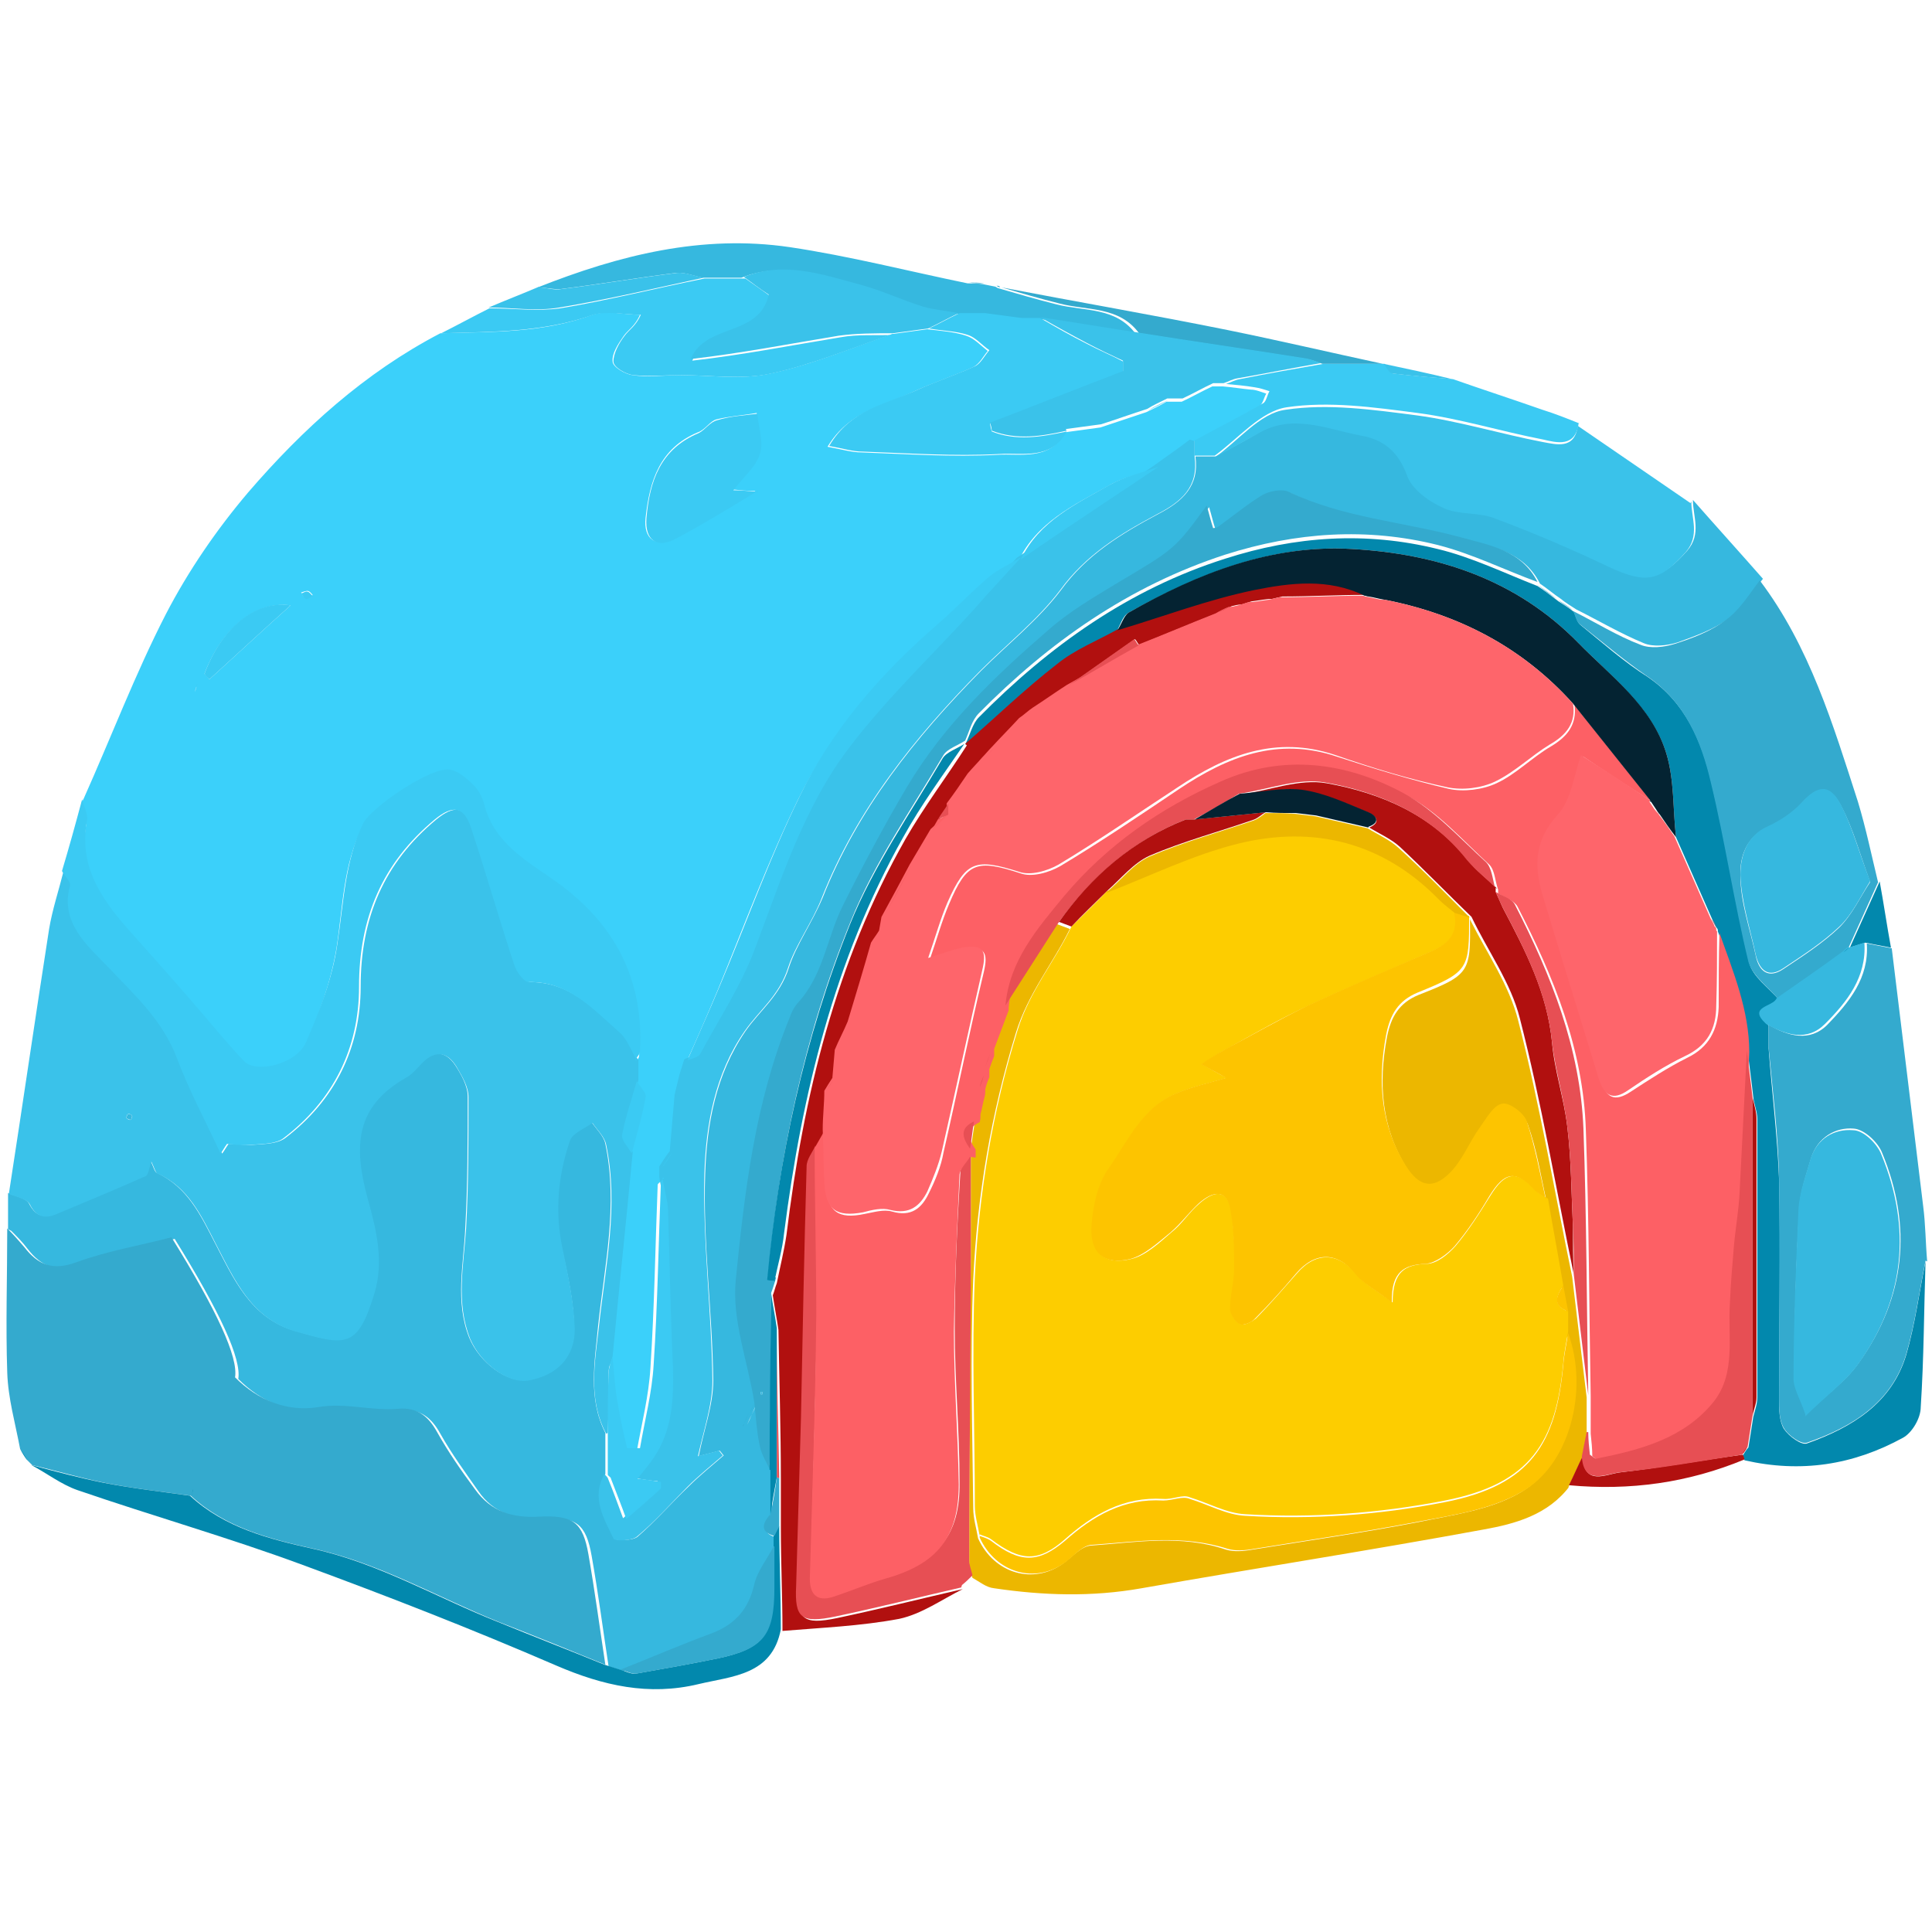 <svg width="24" height="24" viewBox="0 0 24 24" fill="none" xmlns="http://www.w3.org/2000/svg">
<path d="M1.04 9.92C1.38 9.16 1.68 8.37 2.06 7.63C2.34 7.09 2.69 6.58 3.08 6.12C3.76 5.33 4.53 4.63 5.47 4.14C6.11 4.12 6.74 4.14 7.36 3.91C7.54 3.85 7.75 3.91 7.95 3.91C7.89 4.05 7.8 4.1 7.75 4.17C7.68 4.27 7.6 4.39 7.61 4.49C7.61 4.56 7.77 4.65 7.86 4.66C8.05 4.69 8.25 4.66 8.45 4.66C8.83 4.66 9.21 4.72 9.57 4.64C10.09 4.53 10.58 4.32 11.08 4.15C11.23 4.13 11.38 4.11 11.52 4.09C11.68 4.11 11.85 4.12 12 4.17C12.1 4.2 12.18 4.29 12.27 4.36C12.21 4.43 12.17 4.52 12.09 4.56C11.85 4.67 11.6 4.75 11.36 4.86C10.99 5.04 10.55 5.1 10.28 5.55C10.45 5.58 10.58 5.62 10.7 5.62C11.26 5.64 11.83 5.68 12.39 5.65C12.67 5.63 13.04 5.73 13.23 5.37C13.38 5.35 13.53 5.33 13.67 5.31L14.24 5.12C14.32 5.08 14.41 5.04 14.49 4.99C14.55 4.99 14.62 4.99 14.68 4.99C14.81 4.93 14.93 4.86 15.06 4.8C15.1 4.8 15.14 4.8 15.19 4.8C15.31 4.81 15.43 4.83 15.54 4.84C15.6 4.84 15.67 4.87 15.73 4.89C15.7 4.94 15.69 5.01 15.65 5.04C15.37 5.2 15.09 5.35 14.8 5.5C14.65 5.61 14.5 5.71 14.36 5.82C14.16 5.89 13.94 5.93 13.76 6.04C13.33 6.28 12.88 6.49 12.65 6.97C12.52 7.05 12.37 7.11 12.26 7.21C12.03 7.4 11.83 7.61 11.61 7.81C10.92 8.42 10.32 9.11 9.91 9.94C9.54 10.7 9.24 11.51 8.92 12.29C8.79 12.6 8.66 12.9 8.52 13.21C8.5 13.27 8.48 13.34 8.46 13.4C8.44 13.48 8.42 13.57 8.4 13.65C8.38 13.88 8.36 14.12 8.34 14.35L8.21 14.54C8.21 14.54 8.21 14.62 8.21 14.67C8.2 14.69 8.17 14.7 8.17 14.72C8.14 15.48 8.13 16.23 8.08 16.99C8.06 17.34 7.97 17.69 7.91 18.03C7.86 18.03 7.8 18.03 7.75 18.03C7.71 17.86 7.67 17.68 7.64 17.51C7.61 17.31 7.6 17.1 7.57 16.9C7.65 16.05 7.74 15.2 7.82 14.36C7.88 14.13 7.95 13.9 7.99 13.67C8 13.61 7.92 13.54 7.88 13.47C7.88 13.39 7.88 13.3 7.88 13.22C7.9 13.18 7.94 13.15 7.94 13.11C8 12.21 7.64 11.53 6.91 11.01C6.56 10.75 6.14 10.54 6.01 10.06C5.99 9.97 5.94 9.87 5.88 9.81C5.8 9.73 5.69 9.63 5.58 9.61C5.35 9.57 4.61 10.06 4.5 10.28C4.26 10.75 4.26 11.27 4.18 11.78C4.11 12.2 3.96 12.61 3.79 13C3.67 13.26 3.17 13.38 3.02 13.23C2.8 13.01 2.61 12.76 2.4 12.52C2.15 12.24 1.9 11.96 1.65 11.67C1.29 11.27 0.96 10.85 1.07 10.25C1.08 10.17 1.03 10.07 1.01 9.98L1.04 9.92ZM2.44 8.53C2.44 8.53 2.42 8.58 2.42 8.61C2.42 8.58 2.44 8.56 2.44 8.53C2.44 8.53 2.44 8.51 2.45 8.5C2.45 8.5 2.45 8.52 2.44 8.53ZM9.41 6.1C9.27 6.1 9.2 6.09 9.1 6.08C9.23 5.91 9.38 5.79 9.43 5.63C9.48 5.48 9.41 5.3 9.4 5.13C9.23 5.16 9.06 5.17 8.9 5.21C8.82 5.23 8.76 5.34 8.67 5.37C8.19 5.57 8.07 5.98 8.02 6.43C7.99 6.7 8.15 6.81 8.39 6.68C8.71 6.51 9.01 6.32 9.4 6.09L9.41 6.1ZM2.54 8.37C2.54 8.37 2.58 8.41 2.6 8.44C2.92 8.15 3.23 7.86 3.61 7.52C3.15 7.46 2.74 7.84 2.54 8.37ZM3.89 7.4C3.89 7.4 3.85 7.34 3.82 7.34C3.8 7.34 3.77 7.35 3.74 7.36C3.76 7.39 3.77 7.42 3.8 7.43C3.81 7.43 3.85 7.41 3.89 7.39V7.4Z" fill="#3BD0FA"/>
<path d="M0.1 15.27C0.1 15.12 0.1 14.97 0.1 14.82C0.19 14.86 0.32 14.88 0.36 14.95C0.45 15.13 0.57 15.13 0.72 15.06C1.08 14.91 1.44 14.76 1.8 14.6C1.83 14.59 1.84 14.51 1.87 14.42C1.91 14.5 1.92 14.56 1.95 14.57C2.33 14.75 2.49 15.09 2.67 15.44C2.9 15.88 3.11 16.37 3.66 16.53C4.26 16.7 4.42 16.76 4.64 16.06C4.76 15.66 4.67 15.28 4.56 14.89C4.37 14.24 4.4 13.74 5.03 13.38C5.11 13.33 5.17 13.25 5.24 13.19C5.4 13.03 5.55 13.07 5.66 13.24C5.73 13.35 5.81 13.49 5.81 13.62C5.81 14.16 5.81 14.71 5.78 15.25C5.76 15.71 5.65 16.17 5.83 16.62C5.96 16.93 6.3 17.18 6.55 17.14C6.9 17.08 7.14 16.86 7.13 16.5C7.13 16.17 7.05 15.83 6.98 15.51C6.88 15.05 6.92 14.6 7.07 14.16C7.1 14.07 7.25 14.01 7.35 13.94C7.41 14.03 7.5 14.11 7.52 14.21C7.68 14.97 7.51 15.72 7.43 16.47C7.39 16.91 7.3 17.37 7.52 17.8C7.52 17.97 7.52 18.14 7.52 18.31C7.35 18.6 7.52 18.86 7.63 19.11C7.65 19.14 7.86 19.14 7.92 19.09C8.14 18.9 8.34 18.67 8.55 18.47C8.69 18.33 8.84 18.21 8.99 18.08C8.97 18.06 8.96 18.04 8.94 18.02C8.84 18.05 8.74 18.07 8.68 18.09C8.74 17.77 8.86 17.46 8.86 17.15C8.85 16.29 8.73 15.44 8.76 14.58C8.78 13.97 8.89 13.35 9.26 12.81C9.44 12.55 9.69 12.37 9.8 12.02C9.89 11.74 10.09 11.46 10.22 11.15C10.65 10.06 11.37 9.16 12.19 8.33C12.52 8 12.9 7.7 13.18 7.33C13.5 6.89 13.93 6.63 14.38 6.39C14.69 6.23 14.9 6.04 14.85 5.67C14.93 5.67 15.02 5.67 15.1 5.67C15.28 5.57 15.46 5.48 15.64 5.37C16.07 5.12 16.49 5.32 16.92 5.39C17.21 5.44 17.39 5.59 17.5 5.89C17.56 6.06 17.77 6.21 17.95 6.29C18.14 6.38 18.39 6.34 18.59 6.42C19.07 6.6 19.54 6.81 20 7.02C20.46 7.24 20.64 7.2 20.96 6.84C21.14 6.63 21.03 6.42 21.03 6.21C21.32 6.54 21.61 6.86 21.9 7.19C21.76 7.36 21.65 7.56 21.48 7.68C21.29 7.82 21.06 7.9 20.84 7.98C20.71 8.02 20.54 8.04 20.42 7.99C20.13 7.87 19.86 7.71 19.58 7.57C19.52 7.53 19.45 7.49 19.39 7.44C19.3 7.38 19.22 7.31 19.13 7.25C18.93 6.85 18.53 6.79 18.16 6.69C17.46 6.5 16.71 6.45 16.04 6.13C15.95 6.09 15.8 6.12 15.71 6.17C15.52 6.28 15.35 6.42 15.18 6.55C15.16 6.57 15.13 6.57 15.1 6.58C15.07 6.49 15.05 6.4 15.02 6.3C14.62 6.84 14.62 6.84 13.88 7.28C13.6 7.45 13.31 7.62 13.06 7.84C12.39 8.42 11.76 9.03 11.3 9.79C11.01 10.27 10.75 10.76 10.5 11.27C10.3 11.67 10.26 12.15 9.93 12.49C9.89 12.53 9.87 12.6 9.84 12.66C9.41 13.7 9.28 14.81 9.17 15.92C9.12 16.41 9.32 16.93 9.4 17.44C9.38 17.48 9.36 17.52 9.34 17.57C9.32 17.61 9.3 17.65 9.28 17.7C9.28 17.7 9.28 17.72 9.27 17.73C9.27 17.73 9.27 17.71 9.28 17.7C9.3 17.66 9.32 17.62 9.34 17.57C9.36 17.53 9.38 17.49 9.4 17.44C9.42 17.62 9.43 17.81 9.47 17.99C9.49 18.09 9.55 18.17 9.59 18.27C9.59 18.46 9.59 18.65 9.59 18.84C9.5 18.95 9.46 19.05 9.65 19.1C9.65 19.14 9.65 19.18 9.65 19.23C9.57 19.39 9.44 19.53 9.41 19.7C9.34 20.01 9.17 20.2 8.88 20.31C8.5 20.45 8.13 20.61 7.75 20.76C7.69 20.74 7.62 20.72 7.56 20.7C7.49 20.24 7.43 19.78 7.35 19.33C7.28 18.93 7.16 18.84 6.74 18.86C6.41 18.88 6.13 18.8 5.94 18.52C5.78 18.29 5.61 18.06 5.47 17.81C5.36 17.61 5.22 17.5 4.99 17.52C4.66 17.55 4.34 17.44 3.99 17.5C3.61 17.57 3.25 17.42 2.96 17.13C3 16.88 2.74 16.31 2.17 15.39C1.79 15.49 1.37 15.55 0.99 15.7C0.69 15.81 0.51 15.73 0.34 15.51C0.28 15.43 0.21 15.36 0.14 15.29L0.1 15.27Z" fill="#36B8DF"/>
<path d="M7.53 17.81C7.3 17.38 7.39 16.92 7.44 16.48C7.52 15.73 7.69 14.98 7.53 14.22C7.51 14.12 7.42 14.04 7.36 13.95C7.26 14.02 7.11 14.08 7.08 14.17C6.93 14.61 6.89 15.06 6.99 15.52C7.06 15.85 7.13 16.18 7.14 16.51C7.14 16.87 6.91 17.09 6.56 17.15C6.31 17.19 5.97 16.94 5.84 16.63C5.66 16.18 5.76 15.72 5.79 15.26C5.82 14.72 5.82 14.17 5.82 13.63C5.82 13.5 5.74 13.37 5.67 13.25C5.56 13.07 5.41 13.04 5.25 13.2C5.18 13.27 5.12 13.35 5.04 13.39C4.41 13.75 4.39 14.24 4.57 14.9C4.68 15.29 4.77 15.68 4.65 16.07C4.44 16.77 4.28 16.71 3.67 16.54C3.12 16.38 2.91 15.89 2.68 15.45C2.5 15.1 2.34 14.75 1.96 14.58C1.93 14.57 1.92 14.51 1.88 14.43C1.85 14.52 1.84 14.6 1.81 14.61C1.45 14.77 1.09 14.92 0.73 15.07C0.58 15.14 0.46 15.14 0.37 14.96C0.33 14.89 0.2 14.87 0.11 14.83C0.28 13.73 0.44 12.63 0.61 11.54C0.65 11.3 0.73 11.06 0.79 10.82C0.83 10.88 0.91 10.95 0.89 11C0.76 11.46 1.11 11.75 1.35 12C1.69 12.35 2.04 12.67 2.22 13.15C2.37 13.56 2.58 13.94 2.76 14.33C2.79 14.29 2.81 14.25 2.84 14.21C2.95 14.21 3.06 14.23 3.16 14.22C3.29 14.21 3.44 14.21 3.54 14.14C4.16 13.67 4.48 13.02 4.48 12.26C4.48 11.4 4.77 10.72 5.42 10.18C5.64 10 5.78 10.01 5.87 10.28C6.06 10.85 6.22 11.42 6.41 11.99C6.44 12.07 6.53 12.2 6.59 12.2C7.08 12.2 7.38 12.53 7.7 12.81C7.8 12.9 7.85 13.05 7.93 13.17C7.93 13.25 7.93 13.34 7.93 13.42C7.87 13.64 7.79 13.86 7.75 14.08C7.74 14.15 7.82 14.23 7.86 14.31C7.78 15.16 7.69 16.01 7.61 16.85C7.59 16.92 7.56 16.98 7.56 17.05C7.56 17.3 7.56 17.55 7.55 17.8L7.53 17.81ZM1.57 13.89C1.57 13.89 1.61 13.92 1.62 13.91C1.63 13.91 1.65 13.87 1.64 13.86C1.64 13.85 1.6 13.83 1.59 13.84C1.58 13.84 1.57 13.87 1.57 13.89Z" fill="#3AC2EA"/>
<path d="M0.1 15.27C0.17 15.34 0.24 15.42 0.3 15.49C0.47 15.71 0.65 15.79 0.95 15.68C1.33 15.54 1.75 15.47 2.13 15.37C2.7 16.29 2.96 16.86 2.92 17.11C3.21 17.4 3.57 17.54 3.95 17.48C4.29 17.42 4.61 17.53 4.95 17.5C5.18 17.48 5.32 17.59 5.43 17.79C5.57 18.04 5.73 18.27 5.9 18.5C6.1 18.78 6.37 18.86 6.7 18.84C7.12 18.82 7.24 18.91 7.31 19.31C7.39 19.77 7.45 20.22 7.52 20.68C7.08 20.5 6.64 20.32 6.2 20.15C5.43 19.84 4.72 19.42 3.9 19.24C3.36 19.12 2.8 18.98 2.37 18.58C2.37 18.55 2.39 18.53 2.39 18.5C2.39 18.53 2.38 18.55 2.37 18.58C2.01 18.53 1.65 18.49 1.3 18.42C1 18.36 0.7 18.27 0.4 18.2C0.38 18.18 0.35 18.15 0.33 18.13C0.3 18.09 0.27 18.04 0.25 18C0.19 17.68 0.1 17.37 0.09 17.05C0.07 16.46 0.09 15.86 0.09 15.26L0.1 15.27Z" fill="#34AACE"/>
<path d="M19.5 18.46C19.23 18.82 18.82 18.93 18.43 19C17.02 19.26 15.6 19.48 14.18 19.73C13.56 19.84 12.96 19.82 12.35 19.73C12.25 19.72 12.17 19.65 12.08 19.6C12.06 19.54 12.03 19.48 12.04 19.42C12.04 18.16 12.05 16.9 12.06 15.64C12.06 15.22 12.06 14.79 12.06 14.37C12.06 14.34 12.06 14.3 12.06 14.27L12.11 13.93C12.11 13.93 12.11 13.86 12.12 13.83C12.14 13.76 12.15 13.69 12.17 13.62C12.17 13.59 12.17 13.55 12.18 13.52C12.2 13.47 12.22 13.42 12.23 13.37C12.23 13.34 12.23 13.3 12.23 13.27C12.25 13.22 12.27 13.17 12.29 13.11C12.29 13.08 12.29 13.05 12.29 13.02C12.35 12.86 12.41 12.7 12.47 12.54V12.51C12.69 12.16 12.91 11.82 13.13 11.48C13.18 11.5 13.24 11.52 13.29 11.54C13.08 11.97 12.77 12.34 12.62 12.83C12.31 13.84 12.14 14.85 12.09 15.89C12.05 16.84 12.08 17.79 12.09 18.74C12.09 18.86 12.13 18.99 12.15 19.11C12.35 19.55 12.84 19.69 13.21 19.42C13.32 19.34 13.43 19.21 13.55 19.2C14.11 19.16 14.67 19.06 15.23 19.25C15.33 19.28 15.45 19.27 15.56 19.25C16.24 19.14 16.93 19.04 17.61 18.91C18.04 18.82 18.5 18.76 18.87 18.55C19.48 18.21 19.71 17.28 19.46 16.57C19.46 16.49 19.46 16.4 19.46 16.32C19.44 16.21 19.42 16.11 19.4 16C19.34 15.64 19.27 15.28 19.21 14.92C19.14 14.6 19.09 14.28 18.98 13.97C18.94 13.86 18.76 13.72 18.67 13.74C18.56 13.76 18.47 13.93 18.39 14.04C18.26 14.22 18.17 14.44 18.02 14.6C17.81 14.81 17.64 14.77 17.48 14.52C17.16 14.01 17.12 13.46 17.23 12.88C17.28 12.63 17.38 12.46 17.62 12.36C18.26 12.11 18.27 12.08 18.26 11.42C18.47 11.84 18.75 12.24 18.86 12.68C19.13 13.73 19.31 14.8 19.53 15.86C19.59 16.36 19.65 16.86 19.71 17.36C19.71 17.51 19.71 17.67 19.71 17.82C19.69 17.92 19.67 18.02 19.65 18.12C19.59 18.24 19.54 18.36 19.48 18.48L19.5 18.46Z" fill="#ECB700"/>
<path d="M7.91 13.17C7.84 13.05 7.79 12.9 7.68 12.81C7.36 12.53 7.06 12.19 6.57 12.2C6.51 12.2 6.42 12.08 6.39 11.99C6.2 11.42 6.04 10.85 5.85 10.28C5.76 10.01 5.62 10 5.4 10.18C4.75 10.72 4.46 11.4 4.46 12.26C4.46 13.02 4.14 13.67 3.52 14.14C3.43 14.21 3.27 14.21 3.14 14.22C3.03 14.23 2.92 14.22 2.82 14.21C2.79 14.25 2.77 14.29 2.74 14.33C2.56 13.94 2.35 13.55 2.2 13.15C2.02 12.67 1.67 12.36 1.33 12C1.09 11.75 0.74 11.46 0.87 11C0.88 10.95 0.8 10.88 0.77 10.82C0.86 10.52 0.94 10.23 1.02 9.93C1.04 10.02 1.1 10.12 1.08 10.2C0.97 10.8 1.3 11.22 1.66 11.62C1.91 11.9 2.16 12.18 2.41 12.47C2.62 12.71 2.81 12.95 3.03 13.18C3.18 13.34 3.68 13.22 3.8 12.95C3.97 12.56 4.13 12.15 4.19 11.73C4.27 11.22 4.28 10.71 4.51 10.23C4.62 10.02 5.36 9.52 5.59 9.56C5.7 9.58 5.81 9.68 5.89 9.76C5.95 9.82 6 9.92 6.02 10.01C6.15 10.49 6.57 10.71 6.92 10.96C7.64 11.48 8 12.17 7.95 13.06C7.95 13.1 7.91 13.13 7.89 13.17H7.91Z" fill="#3BCAF3"/>
<path d="M23.92 15.66C23.9 16.27 23.9 16.87 23.86 17.48C23.86 17.62 23.75 17.8 23.64 17.86C23.02 18.2 22.37 18.3 21.67 18.14C21.67 18.12 21.65 18.1 21.65 18.08C21.67 18.05 21.69 18.01 21.72 17.98C21.74 17.85 21.76 17.73 21.78 17.6C21.8 17.52 21.83 17.44 21.83 17.36C21.83 16.21 21.83 15.06 21.83 13.9C21.83 13.81 21.79 13.72 21.78 13.63C21.76 13.44 21.73 13.24 21.71 13.05C21.71 12.53 21.51 12.05 21.34 11.57C21.34 11.55 21.34 11.54 21.32 11.52C21.3 11.49 21.28 11.45 21.27 11.42C21.12 11.08 20.97 10.74 20.82 10.4C20.78 10.05 20.8 9.69 20.7 9.36C20.52 8.78 20.02 8.41 19.61 7.99C18.84 7.2 17.86 6.88 16.8 6.82C15.8 6.76 14.88 7.13 14.02 7.61C13.95 7.65 13.92 7.75 13.88 7.83C13.63 7.97 13.36 8.08 13.13 8.26C12.73 8.57 12.37 8.92 11.99 9.25C12.05 9.13 12.08 8.99 12.16 8.91C13.03 8.03 14.02 7.32 15.22 6.94C16.09 6.66 16.97 6.6 17.86 6.82C18.28 6.92 18.69 7.12 19.1 7.28C19.19 7.34 19.27 7.4 19.36 7.47C19.42 7.51 19.49 7.55 19.55 7.6C19.58 7.66 19.59 7.73 19.63 7.76C19.9 7.98 20.17 8.22 20.47 8.41C20.94 8.73 21.14 9.21 21.26 9.72C21.44 10.46 21.55 11.22 21.73 11.96C21.77 12.13 21.97 12.27 22.1 12.42C22.06 12.53 21.73 12.52 21.97 12.74C21.97 12.83 21.97 12.93 21.97 13.02C22.01 13.56 22.08 14.11 22.1 14.65C22.12 15.56 22.1 16.47 22.1 17.38C22.1 17.5 22.1 17.65 22.16 17.75C22.22 17.84 22.38 17.96 22.45 17.93C23.01 17.73 23.5 17.43 23.68 16.83C23.79 16.45 23.84 16.06 23.92 15.67V15.66Z" fill="#0288AD"/>
<path d="M22.09 12.41C21.96 12.26 21.77 12.12 21.72 11.95C21.54 11.21 21.43 10.45 21.25 9.71C21.13 9.2 20.93 8.72 20.46 8.4C20.17 8.2 19.9 7.97 19.62 7.75C19.58 7.72 19.57 7.64 19.54 7.59C19.82 7.73 20.09 7.9 20.38 8.01C20.5 8.06 20.67 8.04 20.8 8C21.02 7.93 21.26 7.84 21.44 7.7C21.61 7.58 21.73 7.38 21.86 7.21C22.48 8.03 22.77 9 23.08 9.96C23.18 10.29 23.25 10.63 23.33 10.96C23.21 11.23 23.08 11.51 22.96 11.78C22.96 11.78 22.92 11.82 22.89 11.84C22.62 12.03 22.34 12.22 22.07 12.42L22.09 12.41ZM23.23 10.95C23.1 10.6 23.02 10.29 22.87 10.01C22.73 9.74 22.58 9.76 22.38 9.98C22.27 10.1 22.12 10.21 21.97 10.27C21.69 10.39 21.61 10.65 21.62 10.88C21.62 11.21 21.74 11.54 21.81 11.87C21.85 12.07 21.97 12.16 22.15 12.04C22.39 11.88 22.64 11.72 22.85 11.52C23.01 11.36 23.11 11.14 23.23 10.96V10.95Z" fill="#34AACE"/>
<path d="M23.92 15.66C23.84 16.05 23.79 16.44 23.68 16.82C23.5 17.43 23 17.73 22.45 17.92C22.38 17.95 22.21 17.83 22.16 17.74C22.1 17.64 22.1 17.5 22.1 17.37C22.1 16.46 22.11 15.55 22.1 14.64C22.09 14.09 22.02 13.55 21.97 13.01C21.97 12.92 21.97 12.82 21.97 12.73C22.21 12.87 22.48 12.95 22.7 12.73C22.97 12.45 23.22 12.15 23.19 11.72C23.29 11.74 23.4 11.76 23.5 11.78C23.63 12.85 23.76 13.91 23.89 14.98C23.92 15.21 23.92 15.44 23.94 15.67L23.92 15.66ZM22.43 17.58C22.69 17.32 22.93 17.16 23.09 16.93C23.67 16.12 23.76 15.24 23.38 14.32C23.33 14.19 23.16 14.03 23.03 14.02C22.8 14 22.58 14.13 22.5 14.38C22.44 14.59 22.36 14.81 22.35 15.02C22.31 15.72 22.29 16.41 22.29 17.11C22.29 17.23 22.37 17.35 22.44 17.56L22.43 17.58Z" fill="#34AACE"/>
<path d="M21.01 6.23C21.01 6.44 21.12 6.65 20.94 6.86C20.62 7.22 20.45 7.26 19.98 7.04C19.52 6.82 19.05 6.62 18.57 6.44C18.37 6.36 18.12 6.4 17.93 6.31C17.75 6.23 17.54 6.08 17.48 5.91C17.37 5.61 17.19 5.46 16.9 5.41C16.48 5.33 16.05 5.13 15.62 5.39C15.44 5.49 15.26 5.59 15.08 5.69C15.38 5.48 15.65 5.13 15.97 5.09C16.5 5.01 17.06 5.09 17.6 5.16C18.12 5.23 18.64 5.39 19.16 5.49C19.33 5.52 19.56 5.59 19.6 5.29C20.07 5.61 20.53 5.93 21 6.25L21.01 6.23Z" fill="#3AC2EA"/>
<path d="M11.99 9.24C12.37 8.91 12.73 8.56 13.13 8.25C13.35 8.07 13.63 7.96 13.88 7.82C14.44 7.65 15 7.44 15.58 7.32C16.03 7.23 16.51 7.17 16.95 7.39C16.61 7.39 16.27 7.41 15.93 7.41C15.89 7.42 15.84 7.43 15.8 7.44C15.72 7.44 15.64 7.46 15.55 7.47C15.51 7.48 15.46 7.5 15.42 7.51C15.38 7.51 15.34 7.52 15.3 7.53C15.25 7.56 15.19 7.59 15.14 7.61C14.81 7.74 14.48 7.88 14.15 8.01C14.13 7.99 14.12 7.96 14.1 7.94C13.83 8.13 13.56 8.32 13.29 8.51C13.15 8.6 13.01 8.7 12.87 8.79C12.81 8.83 12.76 8.88 12.7 8.92C12.59 9.04 12.47 9.16 12.36 9.28C12.32 9.32 12.28 9.37 12.24 9.41C12.18 9.47 12.12 9.54 12.06 9.61C11.97 9.73 11.88 9.86 11.8 9.98C11.76 10.05 11.71 10.11 11.67 10.18C11.65 10.22 11.63 10.26 11.6 10.31C11.51 10.46 11.43 10.6 11.34 10.75C11.22 10.97 11.11 11.19 10.99 11.4C10.98 11.46 10.97 11.51 10.96 11.57C10.93 11.62 10.89 11.67 10.86 11.72C10.76 12.05 10.66 12.38 10.57 12.7C10.52 12.82 10.47 12.93 10.41 13.05C10.4 13.17 10.39 13.28 10.38 13.4L10.28 13.56C10.28 13.72 10.26 13.88 10.26 14.04C10.22 14.11 10.18 14.18 10.15 14.25C10.11 14.34 10.04 14.42 10.04 14.51C10.01 15.55 9.99 16.59 9.97 17.63C9.95 18.33 9.94 19.02 9.91 19.72C9.9 20.11 9.97 20.19 10.4 20.1C10.92 19.99 11.44 19.86 11.96 19.74C11.7 19.87 11.45 20.05 11.17 20.11C10.69 20.2 10.2 20.22 9.72 20.26C9.72 19.83 9.7 19.41 9.7 18.98C9.7 18.78 9.7 18.58 9.7 18.38C9.7 17.76 9.68 17.14 9.67 16.52C9.65 16.38 9.62 16.23 9.6 16.09C9.62 16.04 9.63 15.99 9.65 15.94C9.69 15.74 9.74 15.54 9.77 15.34C9.98 13.62 10.38 11.95 11.25 10.42C11.48 10.02 11.76 9.65 12.01 9.26L11.99 9.24Z" fill="#B1100F"/>
<path d="M9.68 18.96C9.68 19.39 9.7 19.81 9.7 20.24C9.59 20.81 9.1 20.82 8.68 20.92C8.06 21.07 7.49 20.94 6.91 20.69C5.87 20.24 4.82 19.83 3.76 19.44C2.84 19.1 1.89 18.83 0.96 18.51C0.76 18.44 0.58 18.3 0.39 18.2C0.69 18.28 0.99 18.36 1.29 18.42C1.65 18.49 2.01 18.53 2.36 18.58C2.79 18.98 3.35 19.12 3.89 19.24C4.71 19.42 5.43 19.85 6.19 20.15C6.63 20.33 7.07 20.5 7.51 20.68C7.57 20.7 7.64 20.72 7.7 20.74C7.77 20.76 7.84 20.8 7.9 20.79C8.24 20.73 8.58 20.67 8.92 20.6C9.48 20.48 9.61 20.31 9.61 19.72C9.61 19.55 9.61 19.38 9.61 19.21C9.61 19.17 9.61 19.13 9.61 19.08C9.63 19.04 9.65 19 9.67 18.96H9.68Z" fill="#0288AD"/>
<path d="M11.09 4.15C10.59 4.32 10.09 4.53 9.58 4.64C9.22 4.72 8.83 4.66 8.46 4.66C8.26 4.66 8.07 4.68 7.87 4.66C7.77 4.65 7.62 4.56 7.62 4.49C7.62 4.39 7.69 4.26 7.76 4.17C7.81 4.1 7.9 4.05 7.96 3.91C7.76 3.91 7.55 3.86 7.37 3.91C6.75 4.13 6.12 4.12 5.48 4.14C5.68 4.04 5.88 3.93 6.08 3.83C6.37 3.83 6.68 3.87 6.96 3.83C7.56 3.73 8.15 3.58 8.75 3.46C8.92 3.46 9.09 3.46 9.26 3.46C9.36 3.53 9.46 3.6 9.57 3.68C9.45 4.21 8.79 4.03 8.6 4.48C9.22 4.41 9.83 4.29 10.44 4.19C10.66 4.15 10.88 4.17 11.11 4.16L11.09 4.15Z" fill="#3BCAF3"/>
<path d="M11.94 19.72C11.42 19.84 10.9 19.97 10.38 20.08C9.95 20.17 9.87 20.1 9.89 19.7C9.91 19 9.93 18.31 9.95 17.61C9.97 16.57 9.99 15.53 10.02 14.49C10.02 14.4 10.09 14.32 10.13 14.23C10.13 14.92 10.16 15.61 10.15 16.29C10.13 17.39 10.1 18.48 10.07 19.58C10.07 19.8 10.18 19.87 10.38 19.8C10.59 19.73 10.79 19.64 11.01 19.58C11.65 19.4 11.93 19.07 11.92 18.41C11.92 17.78 11.86 17.15 11.86 16.51C11.86 15.86 11.89 15.21 11.93 14.56C11.93 14.49 12.01 14.42 12.06 14.34C12.06 14.76 12.06 15.19 12.06 15.61C12.06 16.87 12.04 18.13 12.04 19.39C12.04 19.45 12.07 19.51 12.08 19.57C12.04 19.61 12 19.65 11.95 19.69L11.94 19.72Z" fill="#E74F54"/>
<path d="M9.24 3.45C9.07 3.45 8.9 3.45 8.73 3.45C8.62 3.43 8.51 3.38 8.4 3.39C7.92 3.45 7.45 3.53 6.97 3.59C6.88 3.6 6.78 3.57 6.68 3.57C7.69 3.17 8.72 2.91 9.81 3.07C10.55 3.18 11.29 3.37 12.02 3.52C12.08 3.52 12.15 3.52 12.21 3.53C12.26 3.54 12.31 3.55 12.36 3.56C12.37 3.56 12.39 3.58 12.4 3.58C12.64 3.65 12.88 3.72 13.12 3.78C13.47 3.87 13.86 3.81 14.11 4.15C13.71 4.09 13.3 4.02 12.9 3.96C12.82 3.96 12.73 3.96 12.65 3.96C12.5 3.94 12.35 3.92 12.2 3.9C12.09 3.9 11.99 3.9 11.88 3.9C11.73 3.88 11.58 3.87 11.44 3.82C11.18 3.74 10.93 3.62 10.67 3.55C10.19 3.42 9.71 3.25 9.21 3.45H9.24Z" fill="#36B8DF"/>
<path d="M19.61 5.26C19.57 5.56 19.34 5.5 19.17 5.46C18.65 5.36 18.14 5.2 17.61 5.13C17.07 5.06 16.51 4.98 15.98 5.06C15.66 5.11 15.38 5.45 15.09 5.66C15.01 5.66 14.92 5.66 14.84 5.66C14.84 5.6 14.84 5.53 14.84 5.47C15.12 5.32 15.41 5.17 15.69 5.01C15.73 4.99 15.74 4.91 15.77 4.86C15.71 4.84 15.65 4.82 15.58 4.81C15.46 4.79 15.34 4.78 15.23 4.77C15.29 4.75 15.34 4.72 15.4 4.71C15.75 4.64 16.09 4.58 16.44 4.52C16.68 4.52 16.93 4.52 17.17 4.52H17.19H17.2C17.24 4.56 17.27 4.64 17.31 4.64C17.56 4.67 17.8 4.69 18.05 4.71C18.42 4.84 18.79 4.96 19.16 5.09C19.32 5.14 19.47 5.2 19.62 5.26H19.61Z" fill="#3BCAF3"/>
<path d="M17.16 4.52C16.92 4.52 16.67 4.52 16.43 4.52C16.36 4.5 16.3 4.47 16.23 4.46C15.54 4.35 14.84 4.25 14.15 4.14C13.9 3.8 13.5 3.86 13.16 3.77C12.92 3.71 12.68 3.64 12.44 3.57C13.38 3.75 14.31 3.91 15.25 4.1C15.89 4.23 16.53 4.38 17.18 4.52H17.16Z" fill="#34AACE"/>
<path d="M6.69 3.57C6.79 3.57 6.88 3.61 6.98 3.59C7.46 3.53 7.93 3.45 8.41 3.39C8.51 3.38 8.63 3.43 8.74 3.45C8.14 3.58 7.55 3.72 6.95 3.82C6.66 3.87 6.36 3.82 6.07 3.82C6.28 3.73 6.49 3.65 6.7 3.56L6.69 3.57Z" fill="#3AC2EA"/>
<path d="M21.65 18.07C21.65 18.07 21.67 18.11 21.67 18.13C20.97 18.42 20.25 18.52 19.49 18.45C19.55 18.33 19.6 18.21 19.66 18.09C19.68 18.47 19.95 18.31 20.13 18.29C20.64 18.23 21.14 18.14 21.65 18.07Z" fill="#B1100F"/>
<path d="M23.48 11.77C23.38 11.75 23.27 11.73 23.17 11.71C23.11 11.73 23.04 11.75 22.98 11.77C23.1 11.5 23.23 11.22 23.35 10.95C23.4 11.22 23.44 11.5 23.49 11.77H23.48Z" fill="#0288AD"/>
<path d="M18.04 4.71C17.79 4.69 17.55 4.67 17.3 4.64C17.26 4.64 17.22 4.56 17.19 4.52C17.47 4.58 17.76 4.64 18.04 4.71Z" fill="#3AC2EA"/>
<path d="M12.23 3.52C12.17 3.52 12.1 3.52 12.04 3.51C12.1 3.51 12.17 3.51 12.23 3.52Z" fill="#34AACE"/>
<path d="M0.26 18.01C0.26 18.01 0.32 18.1 0.34 18.14C0.31 18.1 0.28 18.05 0.26 18.01Z" fill="#0288AD"/>
<path d="M0.34 18.13C0.34 18.13 0.39 18.18 0.41 18.2C0.39 18.18 0.36 18.15 0.34 18.13Z" fill="#0288AD"/>
<path d="M12.42 3.57C12.42 3.57 12.39 3.56 12.38 3.55C12.4 3.55 12.42 3.55 12.42 3.57Z" fill="#34AACE"/>
<path d="M14.84 5.48C14.84 5.54 14.84 5.61 14.84 5.67C14.89 6.05 14.68 6.23 14.37 6.39C13.92 6.63 13.49 6.89 13.17 7.33C12.89 7.7 12.51 8 12.18 8.33C11.36 9.16 10.64 10.06 10.21 11.15C10.09 11.46 9.88 11.74 9.79 12.02C9.68 12.37 9.43 12.55 9.25 12.81C8.88 13.34 8.77 13.97 8.75 14.58C8.73 15.43 8.84 16.29 8.85 17.15C8.85 17.46 8.74 17.77 8.67 18.09C8.73 18.07 8.83 18.05 8.93 18.02C8.95 18.04 8.96 18.06 8.98 18.08C8.83 18.21 8.68 18.33 8.54 18.47C8.33 18.68 8.14 18.9 7.91 19.09C7.85 19.14 7.63 19.15 7.62 19.11C7.5 18.86 7.34 18.6 7.51 18.31C7.52 18.33 7.54 18.34 7.55 18.36C7.62 18.53 7.68 18.7 7.74 18.86C7.88 18.73 8.03 18.61 8.17 18.48C8.17 18.48 8.17 18.44 8.17 18.4C8.05 18.39 7.94 18.37 7.88 18.36C7.94 18.28 8.02 18.2 8.08 18.1C8.31 17.76 8.34 17.38 8.32 16.98C8.3 16.34 8.29 15.7 8.26 15.06C8.26 14.91 8.21 14.77 8.19 14.62C8.19 14.58 8.19 14.54 8.19 14.49C8.23 14.43 8.27 14.36 8.32 14.3C8.34 14.07 8.36 13.83 8.38 13.6C8.4 13.52 8.42 13.43 8.44 13.35C8.46 13.29 8.48 13.22 8.5 13.16C8.55 13.13 8.63 13.12 8.66 13.08C8.9 12.65 9.17 12.23 9.34 11.77C9.67 10.89 9.96 9.99 10.53 9.25C10.99 8.66 11.54 8.13 12.05 7.57C12.24 7.36 12.44 7.15 12.63 6.93C12.99 6.69 13.35 6.44 13.71 6.2C13.92 6.06 14.13 5.92 14.34 5.78C14.49 5.67 14.64 5.57 14.78 5.46L14.84 5.48Z" fill="#3AC2EA"/>
<path d="M12.67 3.95C12.75 3.95 12.84 3.95 12.92 3.95C13.11 4.06 13.3 4.17 13.5 4.27C13.65 4.35 13.8 4.41 13.95 4.49C13.95 4.53 13.95 4.58 13.95 4.62C13.4 4.83 12.85 5.05 12.3 5.26C12.3 5.29 12.31 5.32 12.32 5.36C12.62 5.48 12.93 5.43 13.25 5.36C13.06 5.72 12.7 5.62 12.41 5.64C11.85 5.67 11.29 5.63 10.72 5.61C10.59 5.61 10.47 5.57 10.3 5.54C10.57 5.08 11.01 5.02 11.38 4.85C11.62 4.74 11.87 4.66 12.11 4.55C12.18 4.52 12.23 4.42 12.29 4.35C12.2 4.29 12.12 4.19 12.02 4.16C11.87 4.11 11.7 4.11 11.54 4.08C11.67 4.02 11.79 3.95 11.92 3.89C12.03 3.89 12.13 3.89 12.24 3.89C12.39 3.91 12.54 3.93 12.69 3.95H12.67Z" fill="#3BCAF3"/>
<path d="M13.25 5.35C12.94 5.42 12.63 5.47 12.32 5.35C12.32 5.32 12.31 5.29 12.3 5.25C12.85 5.04 13.4 4.82 13.95 4.61C13.95 4.57 13.95 4.52 13.95 4.48C13.8 4.41 13.65 4.34 13.5 4.26C13.31 4.16 13.11 4.05 12.92 3.94C13.32 4 13.73 4.07 14.13 4.13C14.82 4.24 15.52 4.34 16.21 4.45C16.28 4.46 16.35 4.49 16.41 4.51C16.06 4.57 15.72 4.64 15.37 4.7C15.31 4.71 15.26 4.74 15.2 4.76C15.16 4.76 15.12 4.76 15.07 4.76C14.94 4.82 14.82 4.89 14.69 4.95C14.63 4.95 14.56 4.95 14.5 4.95C14.42 4.99 14.33 5.03 14.25 5.08C14.06 5.14 13.87 5.21 13.68 5.27L13.24 5.33L13.25 5.35Z" fill="#3AC2EA"/>
<path d="M11.91 3.89C11.78 3.95 11.66 4.02 11.53 4.08C11.38 4.1 11.23 4.12 11.09 4.14C10.87 4.14 10.64 4.14 10.42 4.17C9.81 4.27 9.2 4.39 8.58 4.46C8.77 4.01 9.43 4.19 9.55 3.66C9.44 3.59 9.34 3.51 9.24 3.44C9.74 3.24 10.22 3.41 10.7 3.54C10.96 3.61 11.21 3.73 11.47 3.81C11.61 3.85 11.76 3.86 11.91 3.89Z" fill="#3AC2EA"/>
<path d="M12.67 6.94C12.48 7.15 12.28 7.36 12.09 7.58C11.58 8.14 11.03 8.66 10.57 9.26C9.99 10.01 9.71 10.91 9.38 11.78C9.21 12.24 8.93 12.66 8.7 13.09C8.68 13.13 8.6 13.15 8.54 13.17C8.67 12.87 8.81 12.56 8.94 12.25C9.27 11.47 9.56 10.66 9.93 9.9C10.33 9.07 10.93 8.38 11.63 7.77C11.85 7.58 12.06 7.36 12.28 7.17C12.4 7.07 12.54 7.01 12.67 6.93V6.94Z" fill="#3BCAF3"/>
<path d="M9.41 6.1C9.03 6.33 8.72 6.52 8.4 6.69C8.16 6.82 8.01 6.71 8.03 6.44C8.07 5.98 8.2 5.58 8.68 5.38C8.76 5.34 8.82 5.24 8.91 5.22C9.07 5.17 9.24 5.16 9.41 5.14C9.42 5.31 9.49 5.49 9.44 5.64C9.39 5.8 9.24 5.92 9.11 6.09C9.21 6.09 9.28 6.1 9.42 6.11L9.41 6.1Z" fill="#3BCAF3"/>
<path d="M8.23 14.63C8.25 14.78 8.3 14.92 8.3 15.07C8.32 15.71 8.33 16.35 8.36 16.99C8.37 17.39 8.35 17.77 8.12 18.11C8.06 18.2 7.98 18.29 7.92 18.37C7.97 18.37 8.09 18.39 8.21 18.41C8.21 18.45 8.21 18.48 8.21 18.49C8.07 18.62 7.92 18.75 7.78 18.87C7.72 18.7 7.65 18.53 7.59 18.37C7.59 18.35 7.56 18.34 7.55 18.32C7.55 18.15 7.55 17.98 7.55 17.81C7.55 17.56 7.55 17.31 7.56 17.06C7.56 16.99 7.59 16.93 7.61 16.86C7.63 17.06 7.64 17.27 7.68 17.47C7.71 17.65 7.75 17.82 7.79 17.99C7.84 17.99 7.9 17.99 7.95 17.99C8.01 17.64 8.1 17.3 8.12 16.95C8.17 16.19 8.18 15.44 8.21 14.68C8.21 14.66 8.24 14.65 8.25 14.63H8.23Z" fill="#3BCAF3"/>
<path d="M14.39 5.8C14.18 5.94 13.97 6.08 13.76 6.22C13.4 6.46 13.04 6.7 12.68 6.95C12.91 6.47 13.37 6.26 13.79 6.02C13.97 5.92 14.19 5.87 14.39 5.8Z" fill="#3BCAF3"/>
<path d="M2.54 8.37C2.74 7.83 3.15 7.45 3.61 7.52C3.23 7.86 2.92 8.15 2.6 8.44C2.58 8.42 2.56 8.4 2.54 8.37Z" fill="#3BCAF3"/>
<path d="M7.84 14.32C7.8 14.24 7.71 14.16 7.73 14.09C7.77 13.87 7.85 13.65 7.91 13.43C7.95 13.5 8.03 13.57 8.02 13.63C7.98 13.86 7.91 14.09 7.85 14.32H7.84Z" fill="#3BCAF3"/>
<path d="M14.26 5.1C14.34 5.06 14.43 5.02 14.51 4.97C14.43 5.01 14.34 5.05 14.26 5.1Z" fill="#3BCAF3"/>
<path d="M3.89 7.4C3.89 7.4 3.82 7.45 3.8 7.44C3.77 7.43 3.76 7.39 3.74 7.37C3.77 7.37 3.79 7.34 3.82 7.35C3.84 7.35 3.86 7.38 3.89 7.41V7.4Z" fill="#3BCAF3"/>
<path d="M8.35 14.32C8.31 14.38 8.27 14.45 8.22 14.51C8.26 14.45 8.3 14.38 8.35 14.32Z" fill="#3BCAF3"/>
<path d="M2.44 8.53C2.44 8.53 2.42 8.58 2.42 8.61C2.42 8.58 2.44 8.56 2.44 8.53Z" fill="#3BCAF3"/>
<path d="M2.44 8.53C2.44 8.53 2.44 8.51 2.45 8.5C2.45 8.5 2.45 8.52 2.44 8.53Z" fill="#3BCAF3"/>
<path d="M9.63 15.91C9.63 15.91 9.6 16.01 9.58 16.06C9.58 16.79 9.57 17.52 9.56 18.25C9.52 18.16 9.46 18.07 9.44 17.97C9.4 17.79 9.39 17.6 9.37 17.42C9.29 16.91 9.09 16.4 9.14 15.9C9.25 14.8 9.38 13.69 9.81 12.64C9.83 12.58 9.86 12.52 9.9 12.47C10.23 12.12 10.27 11.65 10.47 11.25C10.72 10.75 10.98 10.26 11.27 9.77C11.73 9 12.36 8.4 13.03 7.82C13.28 7.6 13.57 7.43 13.85 7.26C14.59 6.82 14.59 6.83 14.99 6.28C15.02 6.38 15.04 6.47 15.07 6.56C15.1 6.56 15.13 6.55 15.15 6.53C15.33 6.4 15.5 6.26 15.68 6.15C15.77 6.1 15.92 6.07 16.01 6.11C16.68 6.43 17.42 6.48 18.13 6.67C18.49 6.77 18.9 6.83 19.1 7.23C18.69 7.08 18.29 6.88 17.86 6.77C16.98 6.55 16.1 6.61 15.22 6.89C14.02 7.28 13.03 7.98 12.16 8.86C12.07 8.95 12.04 9.09 11.99 9.2C11.9 9.26 11.77 9.3 11.72 9.38C11.32 10.06 10.86 10.72 10.57 11.44C9.99 12.86 9.68 14.35 9.54 15.86C9.57 15.86 9.61 15.86 9.64 15.87L9.63 15.91ZM9.47 17.32C9.47 17.32 9.47 17.3 9.47 17.29C9.47 17.29 9.46 17.29 9.45 17.29C9.45 17.29 9.45 17.31 9.45 17.32C9.45 17.32 9.46 17.32 9.47 17.32Z" fill="#34AACE"/>
<path d="M9.62 19.21C9.62 19.38 9.62 19.55 9.62 19.72C9.62 20.31 9.49 20.48 8.93 20.6C8.59 20.67 8.25 20.73 7.91 20.79C7.85 20.8 7.78 20.76 7.71 20.74C8.09 20.59 8.46 20.43 8.84 20.29C9.13 20.18 9.3 19.99 9.37 19.68C9.41 19.51 9.53 19.37 9.61 19.21H9.62Z" fill="#34AACE"/>
<path d="M9.56 18.26C9.56 17.53 9.57 16.8 9.58 16.07C9.6 16.21 9.63 16.36 9.65 16.5C9.65 17.12 9.65 17.73 9.65 18.35C9.62 18.51 9.59 18.67 9.57 18.83C9.57 18.64 9.57 18.45 9.57 18.26H9.56Z" fill="#0288AD"/>
<path d="M9.57 18.83C9.6 18.67 9.63 18.51 9.65 18.35C9.65 18.35 9.67 18.36 9.68 18.36C9.68 18.56 9.68 18.76 9.68 18.96C9.66 19 9.64 19.04 9.62 19.08C9.44 19.03 9.47 18.93 9.56 18.82L9.57 18.83Z" fill="#34AACE"/>
<path d="M19.35 7.45C19.26 7.39 19.18 7.33 19.09 7.26C19.18 7.32 19.26 7.38 19.35 7.45Z" fill="#34AACE"/>
<path d="M19.54 7.58C19.48 7.54 19.41 7.5 19.35 7.45C19.41 7.49 19.48 7.53 19.54 7.58Z" fill="#34AACE"/>
<path d="M9.37 17.43C9.37 17.43 9.33 17.51 9.31 17.56C9.33 17.52 9.35 17.48 9.37 17.43Z" fill="#34AACE"/>
<path d="M9.24 17.69C9.24 17.69 9.28 17.61 9.3 17.56C9.28 17.6 9.26 17.64 9.24 17.69Z" fill="#34AACE"/>
<path d="M9.24 17.69C9.24 17.69 9.24 17.71 9.23 17.72C9.23 17.72 9.23 17.7 9.24 17.69Z" fill="#34AACE"/>
<path d="M1.57 13.89C1.57 13.89 1.58 13.84 1.59 13.84C1.6 13.84 1.63 13.84 1.64 13.86C1.64 13.87 1.64 13.9 1.62 13.91C1.61 13.91 1.59 13.9 1.57 13.89Z" fill="#36B8DF"/>
<path d="M2.38 18.58C2.38 18.58 2.39 18.53 2.4 18.5C2.4 18.53 2.38 18.55 2.38 18.58Z" fill="#0288AD"/>
<path d="M12.17 19.08C12.15 18.96 12.11 18.83 12.11 18.71C12.11 17.76 12.07 16.81 12.11 15.86C12.16 14.82 12.33 13.8 12.64 12.8C12.79 12.31 13.1 11.95 13.31 11.51C13.46 11.36 13.61 11.22 13.75 11.07C14.29 10.86 14.82 10.6 15.38 10.46C16.32 10.23 17.18 10.44 17.88 11.16C17.94 11.22 18.01 11.27 18.07 11.32C18.16 11.7 17.87 11.78 17.62 11.89C17.17 12.09 16.71 12.28 16.26 12.49C15.91 12.65 15.58 12.84 15.24 13.03C15.14 13.08 15.05 13.15 14.93 13.22C15.06 13.29 15.12 13.33 15.24 13.39C15 13.46 14.82 13.5 14.65 13.57C14.2 13.74 14.02 14.18 13.77 14.53C13.64 14.71 13.59 14.97 13.57 15.21C13.54 15.56 13.72 15.72 14.05 15.64C14.23 15.6 14.4 15.44 14.55 15.31C14.68 15.21 14.77 15.06 14.9 14.95C15.08 14.79 15.25 14.76 15.3 15.06C15.33 15.29 15.34 15.53 15.34 15.76C15.34 15.93 15.29 16.09 15.29 16.26C15.29 16.33 15.35 16.42 15.41 16.45C15.45 16.47 15.55 16.42 15.6 16.38C15.78 16.2 15.94 16.01 16.11 15.82C16.35 15.54 16.63 15.56 16.85 15.83C16.95 15.95 17.1 16.03 17.3 16.18C17.3 15.79 17.46 15.71 17.72 15.7C17.85 15.7 17.99 15.58 18.08 15.48C18.24 15.29 18.38 15.07 18.51 14.86C18.7 14.55 18.84 14.53 19.08 14.79C19.12 14.83 19.18 14.86 19.23 14.89C19.29 15.25 19.36 15.61 19.42 15.97C19.33 16.1 19.29 16.22 19.48 16.29C19.48 16.37 19.48 16.46 19.48 16.54C19.46 16.67 19.43 16.8 19.42 16.93C19.33 17.91 19.02 18.43 17.95 18.64C17.13 18.8 16.3 18.86 15.47 18.81C15.24 18.8 15.01 18.67 14.78 18.6C14.69 18.56 14.57 18.63 14.45 18.62C13.96 18.59 13.58 18.81 13.23 19.12C12.9 19.41 12.68 19.4 12.31 19.12C12.27 19.09 12.21 19.08 12.17 19.06V19.08Z" fill="#FDCD00"/>
<path d="M12.05 14.37C12.01 14.44 11.93 14.51 11.92 14.59C11.89 15.24 11.86 15.89 11.85 16.54C11.85 17.17 11.9 17.8 11.91 18.44C11.91 19.1 11.64 19.43 11 19.61C10.79 19.67 10.58 19.76 10.37 19.83C10.17 19.9 10.06 19.83 10.06 19.61C10.09 18.51 10.13 17.42 10.14 16.32C10.14 15.63 10.12 14.94 10.12 14.26C10.16 14.19 10.2 14.12 10.24 14.05C10.24 14.27 10.24 14.49 10.26 14.72C10.28 15.05 10.41 15.15 10.74 15.08C10.85 15.06 10.98 15.02 11.08 15.05C11.32 15.12 11.45 15.01 11.54 14.82C11.62 14.66 11.69 14.49 11.72 14.32C11.89 13.58 12.04 12.83 12.22 12.08C12.28 11.83 12.23 11.75 11.98 11.79C11.84 11.81 11.71 11.87 11.55 11.92C11.64 11.66 11.7 11.44 11.79 11.23C12.01 10.71 12.13 10.67 12.68 10.85C12.82 10.9 13.03 10.84 13.17 10.76C13.67 10.46 14.16 10.13 14.65 9.8C15.25 9.4 15.87 9.15 16.61 9.4C17.07 9.55 17.53 9.69 18 9.8C18.18 9.84 18.42 9.81 18.59 9.73C18.83 9.62 19.03 9.41 19.27 9.27C19.47 9.15 19.59 9 19.56 8.76C19.88 9.16 20.19 9.55 20.51 9.95C20.23 9.77 19.95 9.59 19.67 9.4C19.58 9.65 19.54 9.96 19.38 10.14C19.09 10.45 19.07 10.77 19.19 11.13C19.43 11.89 19.66 12.65 19.89 13.42C19.95 13.63 20.05 13.7 20.26 13.56C20.49 13.41 20.72 13.26 20.96 13.14C21.23 13.01 21.34 12.79 21.35 12.51C21.35 12.2 21.35 11.9 21.36 11.59C21.53 12.07 21.73 12.55 21.73 13.07C21.7 13.66 21.68 14.24 21.64 14.83C21.63 15.05 21.59 15.27 21.57 15.49C21.55 15.73 21.53 15.96 21.52 16.2C21.5 16.62 21.61 17.07 21.32 17.43C20.96 17.89 20.41 18.04 19.86 18.14C19.84 18.14 19.81 18.11 19.78 18.09C19.78 18 19.77 17.9 19.76 17.81C19.76 17.66 19.76 17.5 19.76 17.35C19.74 16.25 19.74 15.14 19.7 14.04C19.67 13.04 19.3 12.13 18.85 11.26C18.81 11.19 18.7 11.15 18.61 11.1C18.61 11.08 18.61 11.07 18.61 11.05C18.57 10.94 18.57 10.81 18.5 10.74C18.17 10.44 17.86 10.08 17.47 9.88C16.75 9.5 15.98 9.39 15.2 9.74C14.45 10.07 13.79 10.53 13.26 11.16C12.92 11.56 12.58 11.96 12.53 12.52V12.55C12.47 12.71 12.41 12.87 12.35 13.03C12.35 13.06 12.35 13.09 12.35 13.12C12.33 13.17 12.31 13.22 12.29 13.28C12.29 13.31 12.29 13.35 12.29 13.38C12.27 13.43 12.25 13.48 12.24 13.53C12.24 13.56 12.24 13.6 12.23 13.63C12.21 13.7 12.2 13.77 12.18 13.84C12.18 13.87 12.18 13.91 12.17 13.94C11.98 14.03 12.03 14.15 12.12 14.28C12.12 14.31 12.12 14.35 12.12 14.38L12.05 14.37Z" fill="#FD6065"/>
<path d="M19.22 14.89C19.22 14.89 19.11 14.83 19.07 14.79C18.83 14.53 18.69 14.55 18.5 14.86C18.37 15.08 18.23 15.29 18.07 15.48C17.98 15.58 17.83 15.69 17.71 15.7C17.45 15.71 17.28 15.79 17.29 16.18C17.1 16.03 16.94 15.95 16.84 15.83C16.62 15.55 16.34 15.54 16.1 15.82C15.94 16.01 15.77 16.2 15.59 16.38C15.55 16.43 15.44 16.47 15.4 16.45C15.34 16.42 15.28 16.32 15.28 16.26C15.28 16.09 15.33 15.93 15.33 15.76C15.33 15.53 15.33 15.29 15.29 15.06C15.25 14.76 15.07 14.79 14.89 14.95C14.77 15.06 14.67 15.2 14.54 15.31C14.38 15.44 14.22 15.59 14.04 15.64C13.71 15.72 13.53 15.56 13.56 15.21C13.58 14.98 13.63 14.72 13.76 14.53C14.01 14.18 14.19 13.74 14.64 13.57C14.81 13.5 14.99 13.46 15.23 13.39C15.11 13.32 15.05 13.29 14.92 13.22C15.04 13.14 15.14 13.08 15.23 13.03C15.57 12.85 15.9 12.66 16.25 12.49C16.7 12.28 17.15 12.09 17.61 11.89C17.86 11.78 18.15 11.7 18.06 11.32C18.12 11.34 18.19 11.36 18.25 11.38C18.25 12.04 18.25 12.07 17.61 12.33C17.37 12.43 17.27 12.6 17.22 12.85C17.11 13.43 17.15 13.98 17.47 14.49C17.63 14.74 17.8 14.78 18.01 14.57C18.17 14.41 18.25 14.19 18.38 14.01C18.46 13.9 18.55 13.73 18.66 13.71C18.75 13.69 18.94 13.83 18.97 13.94C19.07 14.25 19.13 14.57 19.2 14.89H19.22Z" fill="#FDC400"/>
<path d="M12.17 19.08C12.17 19.08 12.27 19.11 12.31 19.14C12.67 19.42 12.9 19.42 13.23 19.14C13.58 18.83 13.96 18.61 14.45 18.64C14.57 18.64 14.69 18.58 14.78 18.62C15.01 18.69 15.24 18.82 15.47 18.83C16.3 18.88 17.13 18.82 17.95 18.66C19.02 18.45 19.33 17.93 19.42 16.95C19.43 16.82 19.46 16.69 19.48 16.56C19.74 17.27 19.5 18.21 18.89 18.54C18.52 18.75 18.06 18.82 17.63 18.9C16.95 19.03 16.26 19.13 15.58 19.24C15.47 19.26 15.35 19.27 15.25 19.24C14.69 19.06 14.13 19.15 13.57 19.19C13.45 19.19 13.34 19.33 13.23 19.41C12.86 19.68 12.37 19.54 12.17 19.1V19.08Z" fill="#FDC400"/>
<path d="M18.58 11.03C18.58 11.03 18.58 11.06 18.58 11.08C18.61 11.15 18.64 11.21 18.67 11.28C18.95 11.81 19.22 12.33 19.28 12.95C19.31 13.3 19.43 13.65 19.47 14C19.52 14.41 19.52 14.83 19.54 15.25C19.54 15.44 19.54 15.64 19.55 15.83C19.33 14.77 19.15 13.7 18.88 12.65C18.77 12.21 18.48 11.81 18.28 11.39C17.98 11.1 17.69 10.8 17.39 10.52C17.28 10.42 17.14 10.36 17.01 10.28C17.17 10.21 17.08 10.13 17.01 10.1C16.74 9.99 16.46 9.86 16.18 9.82C15.93 9.78 15.67 9.85 15.41 9.87C15.77 9.82 16.14 9.67 16.48 9.73C17.15 9.85 17.79 10.12 18.24 10.69C18.34 10.82 18.48 10.92 18.6 11.04L18.58 11.03Z" fill="#B1100F"/>
<path d="M19.73 17.79C19.73 17.88 19.74 17.98 19.75 18.07C19.78 18.09 19.81 18.12 19.83 18.12C20.38 18.01 20.92 17.87 21.29 17.41C21.57 17.05 21.46 16.6 21.49 16.18C21.5 15.94 21.52 15.71 21.54 15.47C21.56 15.25 21.6 15.03 21.61 14.81C21.64 14.22 21.67 13.64 21.7 13.05C21.72 13.24 21.75 13.44 21.77 13.63C21.77 14.95 21.77 16.27 21.77 17.59C21.75 17.72 21.73 17.84 21.71 17.97C21.69 18 21.67 18.04 21.64 18.07C21.13 18.15 20.63 18.24 20.12 18.29C19.95 18.31 19.67 18.46 19.65 18.09C19.67 17.99 19.69 17.89 19.71 17.79H19.73Z" fill="#E74F54"/>
<path d="M18.58 11.03C18.46 10.91 18.33 10.81 18.22 10.68C17.77 10.11 17.13 9.84 16.46 9.72C16.12 9.66 15.75 9.81 15.39 9.86C15.21 9.97 15.02 10.08 14.83 10.18C14.83 10.18 14.76 10.18 14.73 10.18C14.07 10.44 13.56 10.89 13.15 11.46C12.93 11.8 12.71 12.15 12.49 12.49C12.54 11.93 12.89 11.53 13.22 11.13C13.75 10.5 14.41 10.04 15.16 9.71C15.94 9.36 16.72 9.47 17.43 9.85C17.82 10.06 18.13 10.41 18.46 10.71C18.53 10.78 18.54 10.91 18.57 11.02L18.58 11.03Z" fill="#E74F54"/>
<path d="M19.55 15.83C19.55 15.64 19.55 15.44 19.54 15.25C19.52 14.83 19.52 14.41 19.47 14C19.43 13.65 19.32 13.3 19.28 12.95C19.22 12.34 18.95 11.81 18.67 11.28C18.64 11.22 18.61 11.15 18.58 11.08C18.66 11.13 18.78 11.16 18.82 11.24C19.27 12.12 19.63 13.02 19.67 14.02C19.71 15.12 19.71 16.23 19.73 17.33C19.67 16.83 19.61 16.33 19.55 15.83Z" fill="#E74F54"/>
<path d="M13.15 11.46C13.56 10.88 14.07 10.44 14.73 10.18C14.76 10.18 14.8 10.18 14.83 10.18C15.13 10.15 15.43 10.12 15.72 10.09C15.67 10.12 15.63 10.16 15.58 10.18C15.15 10.33 14.7 10.45 14.28 10.63C14.08 10.72 13.92 10.92 13.75 11.07C13.6 11.22 13.45 11.36 13.31 11.51C13.26 11.49 13.2 11.47 13.15 11.45V11.46Z" fill="#B1100F"/>
<path d="M19.48 16.29C19.28 16.22 19.33 16.1 19.42 15.97C19.44 16.08 19.46 16.18 19.48 16.29Z" fill="#FDC400"/>
<path d="M12.05 14.27C11.96 14.14 11.91 14.02 12.1 13.93C12.08 14.04 12.07 14.16 12.05 14.27Z" fill="#E74F54"/>
<path d="M12.17 13.51C12.19 13.46 12.21 13.41 12.22 13.36C12.2 13.41 12.18 13.46 12.17 13.51Z" fill="#E74F54"/>
<path d="M12.24 13.25C12.26 13.2 12.28 13.15 12.3 13.09C12.28 13.14 12.26 13.19 12.24 13.25Z" fill="#E74F54"/>
<path d="M21.33 11.57C21.33 11.88 21.33 12.18 21.32 12.49C21.32 12.78 21.21 12.99 20.93 13.12C20.68 13.24 20.45 13.39 20.23 13.54C20.03 13.68 19.93 13.61 19.86 13.4C19.63 12.64 19.39 11.88 19.16 11.11C19.05 10.74 19.07 10.43 19.35 10.12C19.52 9.94 19.55 9.63 19.64 9.38C19.92 9.56 20.2 9.74 20.48 9.93C20.5 9.93 20.5 9.95 20.49 9.96C20.51 9.99 20.53 10.02 20.55 10.05C20.55 10.05 20.58 10.09 20.6 10.11C20.67 10.2 20.74 10.3 20.8 10.39C20.95 10.73 21.1 11.07 21.25 11.41C21.27 11.44 21.29 11.48 21.3 11.51C21.32 11.52 21.32 11.54 21.32 11.56L21.33 11.57Z" fill="#FE656B"/>
<path d="M20.5 9.96C20.5 9.96 20.5 9.93 20.49 9.93C20.17 9.53 19.86 9.14 19.54 8.74C18.91 8.04 18.12 7.63 17.2 7.45C17.13 7.44 17.07 7.42 17 7.41C16.98 7.41 16.97 7.4 16.95 7.4C16.5 7.18 16.03 7.24 15.58 7.33C15 7.45 14.45 7.66 13.88 7.83C13.93 7.76 13.96 7.65 14.02 7.61C14.88 7.12 15.8 6.76 16.8 6.82C17.86 6.88 18.84 7.2 19.61 7.99C20.02 8.41 20.52 8.77 20.7 9.36C20.8 9.69 20.78 10.05 20.82 10.4C20.75 10.31 20.68 10.21 20.62 10.12C20.6 10.1 20.59 10.08 20.57 10.05C20.55 10.02 20.53 9.99 20.51 9.96H20.5Z" fill="#042332"/>
<path d="M22.97 11.77C23.03 11.75 23.1 11.73 23.16 11.71C23.19 12.14 22.94 12.45 22.67 12.72C22.45 12.94 22.19 12.86 21.94 12.72C21.7 12.5 22.03 12.51 22.07 12.4C22.34 12.21 22.62 12.02 22.89 11.82C22.91 11.8 22.93 11.78 22.96 11.76L22.97 11.77Z" fill="#36B8DF"/>
<path d="M21.77 17.59C21.77 16.27 21.77 14.95 21.77 13.63C21.79 13.72 21.82 13.81 21.82 13.9C21.82 15.05 21.82 16.2 21.82 17.36C21.82 17.44 21.78 17.52 21.77 17.6V17.59Z" fill="#B1100F"/>
<path d="M21.32 11.52C21.32 11.52 21.28 11.45 21.27 11.42C21.29 11.45 21.31 11.49 21.32 11.52Z" fill="#FD6065"/>
<path d="M21.64 18.07C21.64 18.07 21.68 18 21.71 17.97C21.69 18 21.67 18.04 21.64 18.07Z" fill="#B1100F"/>
<path d="M23.23 10.95C23.11 11.14 23.01 11.36 22.85 11.51C22.64 11.71 22.39 11.87 22.15 12.03C21.97 12.15 21.86 12.06 21.81 11.86C21.74 11.53 21.63 11.2 21.62 10.87C21.62 10.64 21.69 10.38 21.97 10.26C22.12 10.19 22.27 10.09 22.38 9.97C22.58 9.75 22.73 9.73 22.87 10C23.01 10.27 23.09 10.58 23.23 10.94V10.95Z" fill="#36B8DF"/>
<path d="M22.97 11.77C22.97 11.77 22.93 11.81 22.9 11.83C22.92 11.81 22.94 11.79 22.97 11.77Z" fill="#0288AD"/>
<path d="M22.43 17.58C22.36 17.37 22.28 17.25 22.28 17.13C22.28 16.43 22.31 15.74 22.34 15.04C22.35 14.82 22.43 14.61 22.49 14.4C22.57 14.14 22.79 14.02 23.02 14.04C23.15 14.04 23.32 14.21 23.37 14.34C23.75 15.26 23.66 16.14 23.08 16.95C22.92 17.17 22.68 17.34 22.42 17.6L22.43 17.58Z" fill="#36B8DF"/>
<path d="M17.2 7.45C18.12 7.63 18.91 8.04 19.54 8.74C19.58 8.98 19.46 9.13 19.25 9.25C19.02 9.39 18.82 9.59 18.57 9.71C18.4 9.79 18.17 9.82 17.98 9.78C17.51 9.68 17.05 9.54 16.59 9.38C15.85 9.13 15.23 9.38 14.63 9.78C14.14 10.1 13.65 10.44 13.15 10.74C13.01 10.82 12.8 10.88 12.66 10.83C12.12 10.66 12 10.69 11.77 11.21C11.68 11.42 11.62 11.64 11.53 11.9C11.69 11.85 11.82 11.8 11.96 11.77C12.22 11.73 12.26 11.81 12.2 12.06C12.03 12.8 11.87 13.55 11.7 14.3C11.66 14.47 11.59 14.64 11.52 14.8C11.43 14.98 11.3 15.09 11.06 15.03C10.96 15 10.83 15.03 10.72 15.06C10.39 15.12 10.26 15.03 10.24 14.7C10.23 14.48 10.23 14.26 10.22 14.03C10.22 13.87 10.24 13.71 10.24 13.55C10.27 13.5 10.3 13.45 10.34 13.39C10.35 13.27 10.36 13.16 10.37 13.04C10.42 12.92 10.48 12.81 10.53 12.69C10.63 12.36 10.73 12.03 10.82 11.71C10.85 11.66 10.89 11.61 10.92 11.56C10.93 11.5 10.94 11.45 10.95 11.39C11.07 11.17 11.19 10.95 11.3 10.74C11.39 10.59 11.47 10.45 11.56 10.3C11.63 10.24 11.69 10.17 11.76 10.11C11.76 10.07 11.76 10.02 11.76 9.98C11.85 9.86 11.94 9.73 12.02 9.61C12.08 9.54 12.14 9.48 12.2 9.41C12.24 9.37 12.28 9.32 12.32 9.28C12.43 9.16 12.55 9.04 12.66 8.92C12.72 8.88 12.77 8.83 12.83 8.79C12.97 8.7 13.11 8.6 13.25 8.51C13.54 8.35 13.82 8.18 14.11 8.02C14.44 7.89 14.77 7.75 15.1 7.62C15.15 7.59 15.21 7.56 15.26 7.54C15.3 7.54 15.34 7.53 15.38 7.52C15.42 7.51 15.47 7.49 15.51 7.48C15.59 7.48 15.67 7.46 15.76 7.45C15.8 7.44 15.85 7.43 15.89 7.42C16.23 7.42 16.57 7.4 16.91 7.4C16.93 7.4 16.94 7.4 16.96 7.41C17.03 7.42 17.09 7.44 17.16 7.45H17.2Z" fill="#FE656B"/>
<path d="M9.63 15.91C9.63 15.91 9.56 15.91 9.53 15.9C9.67 14.39 9.99 12.9 10.56 11.48C10.85 10.76 11.31 10.1 11.71 9.42C11.76 9.34 11.89 9.3 11.98 9.24C11.72 9.62 11.44 10 11.22 10.4C10.36 11.93 9.96 13.6 9.74 15.32C9.72 15.52 9.66 15.72 9.62 15.92L9.63 15.91Z" fill="#0288AD"/>
<path d="M14.14 8.02C13.85 8.18 13.57 8.35 13.28 8.51C13.55 8.32 13.82 8.13 14.09 7.94C14.11 7.96 14.12 7.99 14.14 8.01V8.02Z" fill="#E74F54"/>
<path d="M9.68 18.36C9.68 18.36 9.66 18.36 9.65 18.35C9.65 17.73 9.65 17.12 9.65 16.5C9.65 17.12 9.67 17.74 9.68 18.36Z" fill="#E74F54"/>
<path d="M11.33 10.74C11.21 10.96 11.09 11.18 10.98 11.39C11.1 11.17 11.22 10.95 11.33 10.74Z" fill="#E74F54"/>
<path d="M11.78 10.12C11.71 10.18 11.65 10.25 11.58 10.31C11.6 10.27 11.62 10.23 11.65 10.18C11.69 10.16 11.74 10.14 11.78 10.12Z" fill="#FD6065"/>
<path d="M11.78 10.12C11.78 10.12 11.69 10.16 11.65 10.18C11.69 10.11 11.74 10.05 11.78 9.98C11.78 10.02 11.78 10.07 11.78 10.11V10.12Z" fill="#E74F54"/>
<path d="M15.54 7.48C15.54 7.48 15.45 7.51 15.41 7.52C15.45 7.51 15.5 7.49 15.54 7.48Z" fill="#E74F54"/>
<path d="M10.36 13.4C10.33 13.45 10.3 13.5 10.26 13.56C10.29 13.51 10.32 13.46 10.36 13.4Z" fill="#E74F54"/>
<path d="M15.92 7.41C15.92 7.41 15.83 7.43 15.79 7.44C15.83 7.43 15.88 7.42 15.92 7.41Z" fill="#E74F54"/>
<path d="M15.29 7.53C15.24 7.56 15.18 7.59 15.13 7.61C15.18 7.58 15.24 7.55 15.29 7.53Z" fill="#E74F54"/>
<path d="M12.35 9.29C12.35 9.29 12.27 9.38 12.23 9.42C12.27 9.38 12.31 9.33 12.35 9.29Z" fill="#E74F54"/>
<path d="M9.47 17.32H9.45C9.45 17.32 9.45 17.3 9.45 17.29H9.47C9.47 17.29 9.47 17.31 9.47 17.32Z" fill="#36B8DF"/>
<path d="M13.75 11.08C13.93 10.93 14.08 10.73 14.28 10.64C14.7 10.46 15.14 10.34 15.58 10.19C15.63 10.17 15.68 10.13 15.72 10.1C15.84 10.1 15.97 10.1 16.09 10.11C16.17 10.12 16.26 10.13 16.34 10.14C16.56 10.19 16.77 10.24 16.99 10.29C17.12 10.37 17.26 10.43 17.37 10.53C17.68 10.81 17.97 11.11 18.26 11.4C18.2 11.38 18.13 11.36 18.07 11.34C18.01 11.29 17.94 11.24 17.88 11.18C17.18 10.46 16.32 10.25 15.38 10.48C14.82 10.62 14.29 10.88 13.75 11.09V11.08Z" fill="#ECB700"/>
<path d="M17 10.28C16.78 10.23 16.57 10.18 16.35 10.13C16.27 10.12 16.18 10.11 16.1 10.1C15.98 10.1 15.85 10.1 15.73 10.09C15.43 10.12 15.13 10.15 14.84 10.18C15.03 10.07 15.21 9.96 15.4 9.86C15.66 9.84 15.92 9.78 16.17 9.81C16.46 9.85 16.73 9.98 17 10.09C17.08 10.12 17.17 10.21 17 10.27V10.28Z" fill="#042332"/>
<path d="M20.56 10.05C20.56 10.05 20.59 10.09 20.61 10.12C20.59 10.1 20.58 10.08 20.56 10.05Z" fill="#FD6065"/>
<path d="M20.5 9.96C20.5 9.96 20.54 10.02 20.56 10.05C20.54 10.02 20.52 9.99 20.5 9.96Z" fill="#FD6065"/>
</svg>
